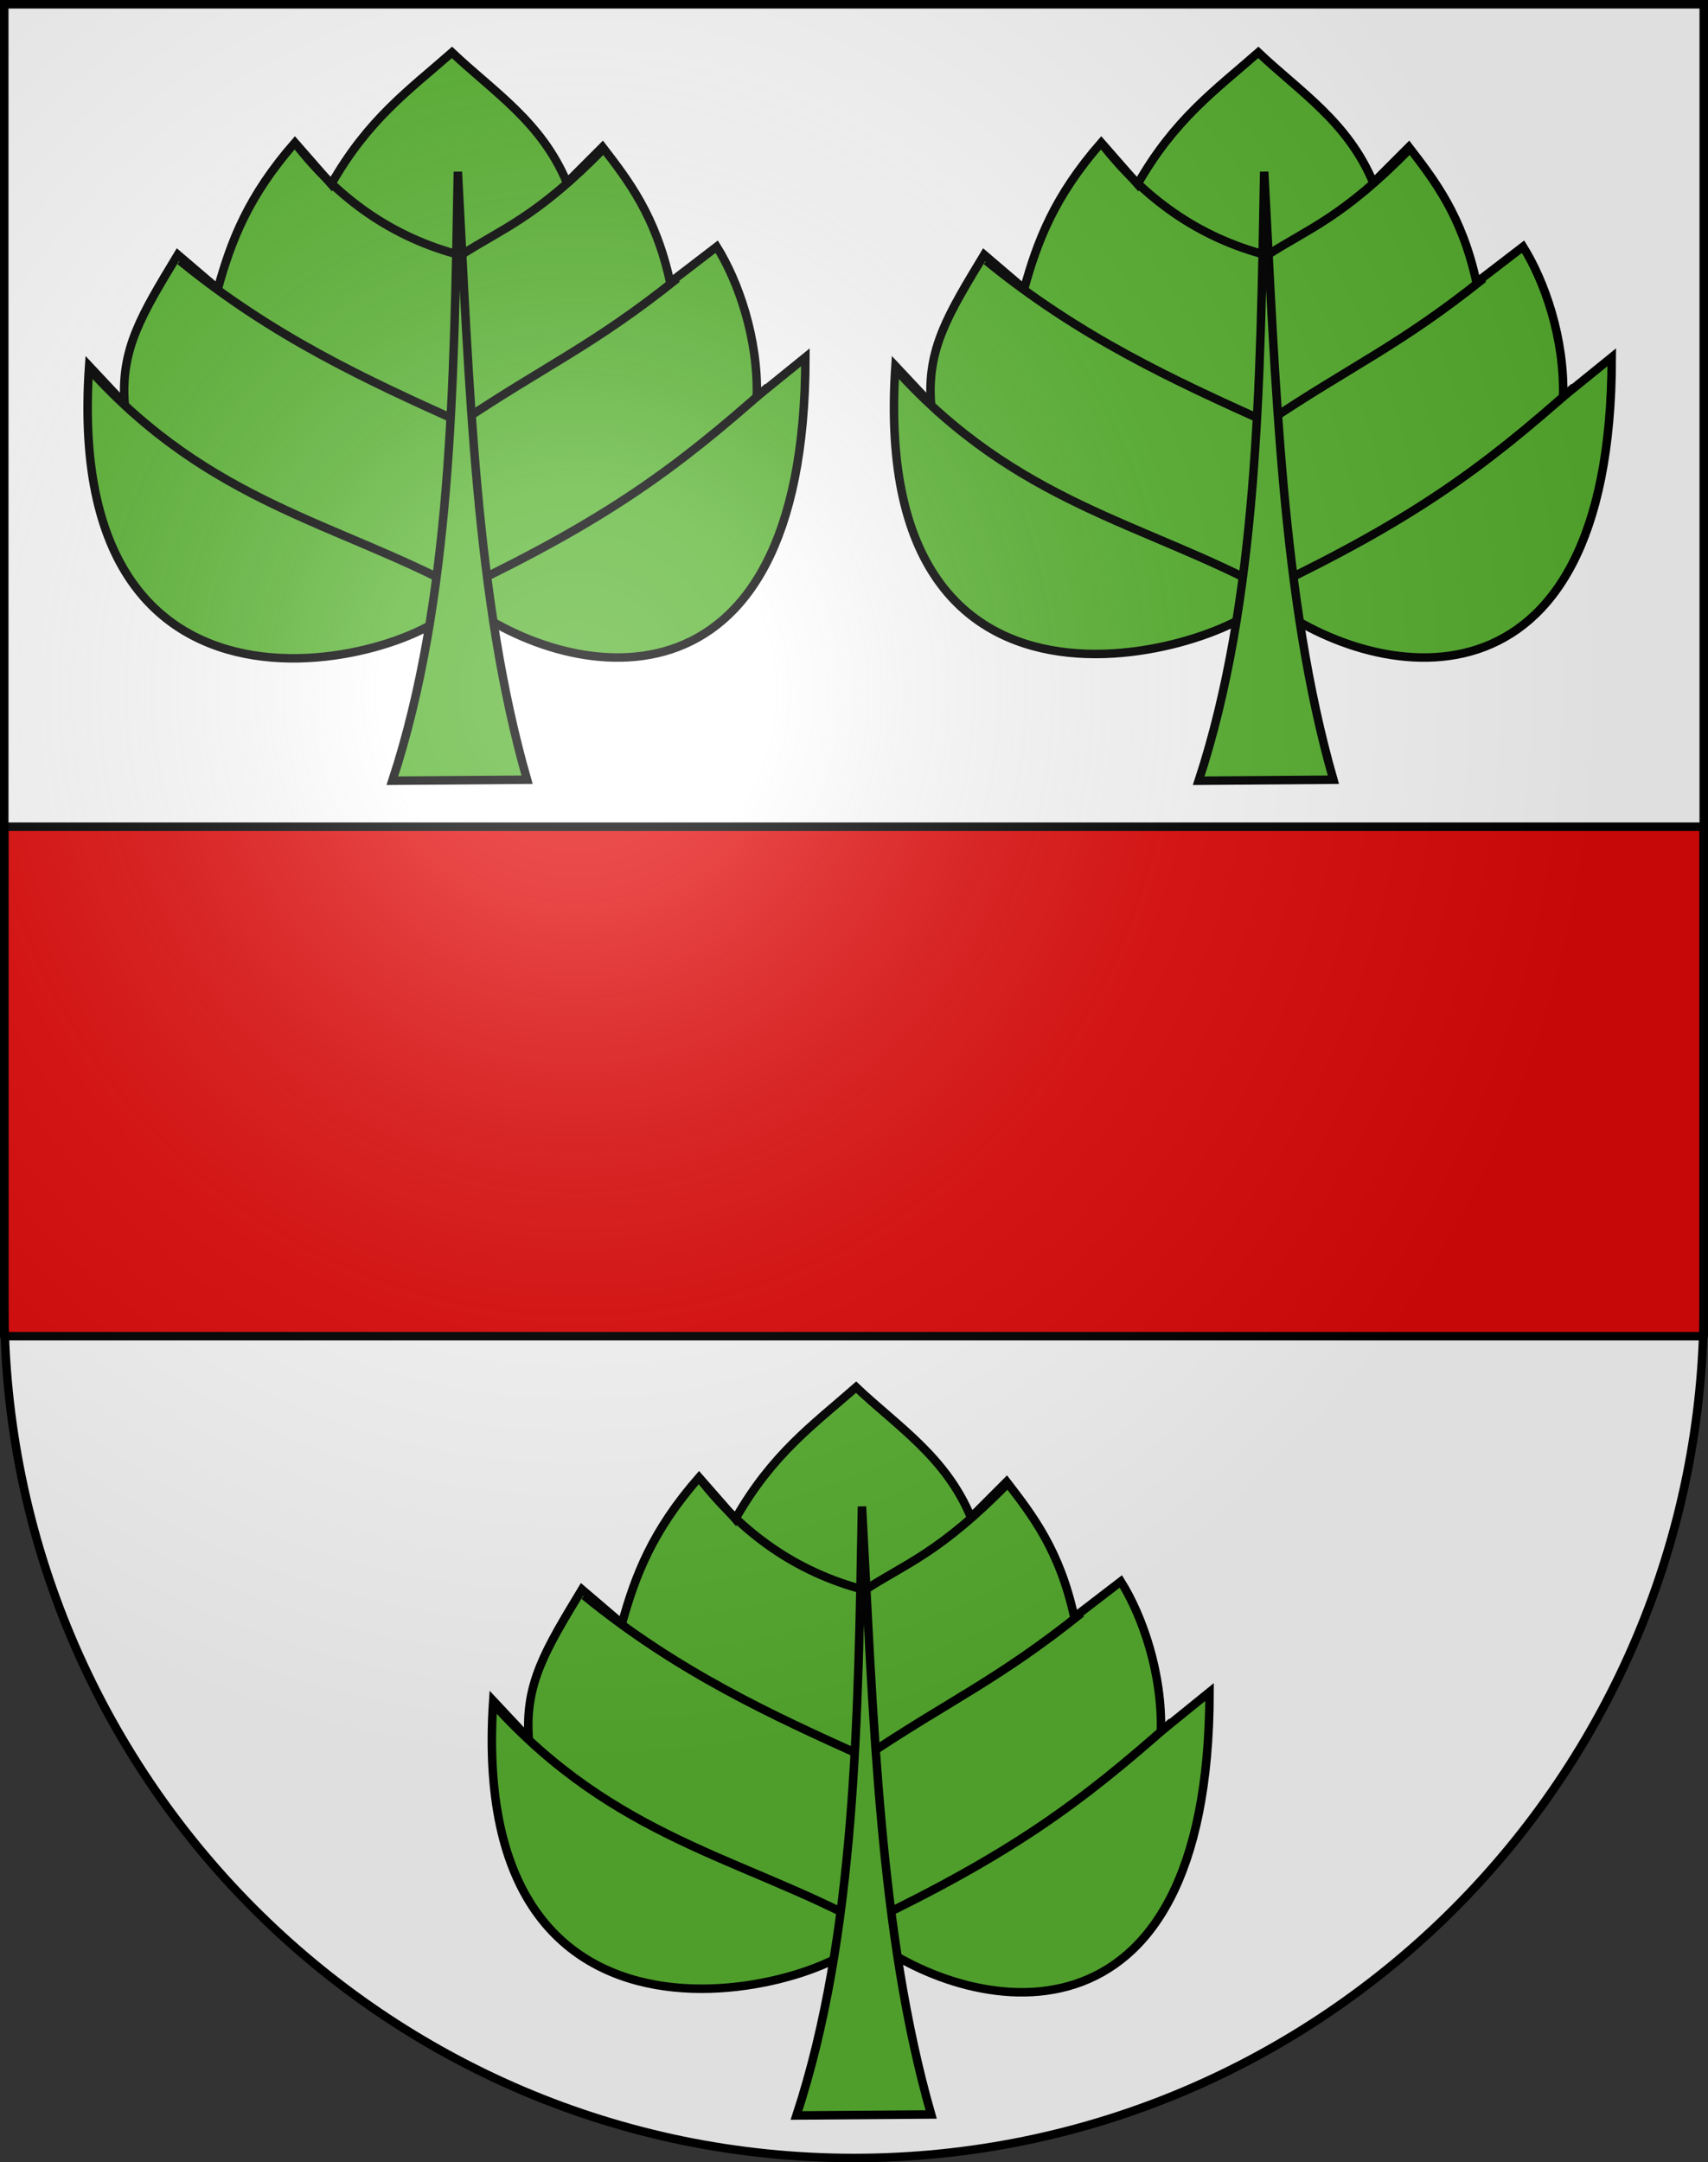 <?xml version="1.0" encoding="UTF-8" standalone="no"?>
<svg
   xmlns:dc="http://purl.org/dc/elements/1.1/"
   xmlns:cc="http://web.resource.org/cc/"
   xmlns:rdf="http://www.w3.org/1999/02/22-rdf-syntax-ns#"
   xmlns:svg="http://www.w3.org/2000/svg"
   xmlns="http://www.w3.org/2000/svg"
   xmlns:xlink="http://www.w3.org/1999/xlink"
   xmlns:sodipodi="http://sodipodi.sourceforge.net/DTD/sodipodi-0.dtd"
   xmlns:inkscape="http://www.inkscape.org/namespaces/inkscape"
   height="763"
   width="603"
   version="1.0"
   id="svg20"
   sodipodi:version="0.32"
   inkscape:version="0.44.1"
   sodipodi:docname="Kirchlindach-coat of arms.svg"
   sodipodi:docbase="F:\MIS DOCUMENTOS\Mis imágenes\Encyclopédie\Escudos de Suiza">
  <rect width="100%" height="100%" fill="#333333" stroke="none"/>
  <defs
     id="defs29">
    <linearGradient
       id="linearGradient2893">
      <stop
         style="stop-color:#ffffff;stop-opacity:0.314;"
         offset="0"
         id="stop2895" />
      <stop
         id="stop2897"
         offset="0.19"
         style="stop-color:#ffffff;stop-opacity:0.251;" />
      <stop
         style="stop-color:#6b6b6b;stop-opacity:0.125;"
         offset="0.6"
         id="stop2901" />
      <stop
         style="stop-color:#000000;stop-opacity:0.125;"
         offset="1"
         id="stop2899" />
    </linearGradient>
    <linearGradient
       id="linearGradient2955">
      <stop
         style="stop-color:white;stop-opacity:0;"
         offset="0"
         id="stop2965" />
      <stop
         style="stop-color:black;stop-opacity:0.646;"
         offset="1"
         id="stop2959" />
    </linearGradient>
    <radialGradient
       inkscape:collect="always"
       xlink:href="#linearGradient2893"
       id="radialGradient3236"
       gradientUnits="userSpaceOnUse"
       gradientTransform="matrix(1.215,1.531577e-24,1.464684e-23,1.267,-839.192,-490.489)"
       cx="858.042"
       cy="579.933"
       fx="858.042"
       fy="579.933"
       r="300" />
  </defs>
  <sodipodi:namedview
     inkscape:window-height="682"
     inkscape:window-width="1024"
     inkscape:pageshadow="2"
     inkscape:pageopacity="0.0"
     guidetolerance="10.0"
     gridtolerance="10.0"
     objecttolerance="10.0"
     borderopacity="1.0"
     bordercolor="#666666"
     pagecolor="#ffffff"
     id="base"
     inkscape:zoom="0.34154592"
     inkscape:cx="313.83313"
     inkscape:cy="274.31517"
     inkscape:window-x="-4"
     inkscape:window-y="-4"
     inkscape:current-layer="layer2"
     showgrid="true" />
  <desc
     id="desc22">Coat of Arms of Canton of Freiburg (Fribourg)</desc>
  <g
     inkscape:groupmode="layer"
     id="layer1"
     inkscape:label="Fond écu"
     sodipodi:insensitive="true">
    <path
       id="path1899"
       d="M 1.5,1.5 L 1.5,460.368 C 1.5,626.678 135.815,761.5 301.5,761.5 C 467.185,761.5 601.5,626.678 601.5,460.368 L 601.5,1.5 L 1.5,1.5 z "
       style="fill:white;fill-opacity:1" />
    <rect
       style="opacity:1;fill:#e20909;fill-opacity:1;fill-rule:evenodd;stroke:black;stroke-width:3;stroke-linecap:round;stroke-linejoin:round;stroke-miterlimit:4;stroke-dasharray:none;stroke-opacity:1"
       id="rect5512"
       width="600"
       height="179.766"
       x="1.5"
       y="291.734" />
  </g>
  <g
     inkscape:groupmode="layer"
     id="layer2"
     inkscape:label="Meubles">
    <g
       id="g5505"
       transform="translate(0,15)">
      <path
         sodipodi:nodetypes="ccccccccccccccc"
         id="path1939"
         d="M 302.243,474.5 C 287.174,487.732 272.729,497.961 259.619,520.989 L 246.788,506.341 C 230.285,525.208 224.227,541.051 219.571,557.944 L 205.452,545.887 C 192.685,567.025 185.224,579.061 186.683,598.548 L 174.132,585.161 C 164.19,733.119 310.608,679.576 304.306,667.063 C 341.452,696.949 426.891,713.737 427.023,582.079 L 409.849,595.984 C 410.386,575.504 403.377,555.324 395.703,543.054 L 379.273,555.659 C 374.15,532.078 364.448,519.647 355.387,507.882 L 342.809,520.46 C 333.886,499.008 316.868,488.35 302.243,474.5 z "
         style="fill:#5ab532;fill-opacity:1;fill-rule:evenodd;stroke:black;stroke-width:3;stroke-linecap:butt;stroke-linejoin:miter;stroke-miterlimit:4;stroke-dasharray:none;stroke-opacity:1" />
      <path
         sodipodi:nodetypes="ccc"
         id="path2828"
         d="M 174.526,586.64 C 217.015,633.531 261.607,640.445 305.325,663.981 C 356.992,639.219 381.198,621.475 413.721,592.61"
         style="fill:none;fill-opacity:0.75;fill-rule:evenodd;stroke:black;stroke-width:3;stroke-linecap:butt;stroke-linejoin:miter;stroke-miterlimit:4;stroke-dasharray:none;stroke-opacity:1" />
      <path
         style="fill:none;fill-opacity:0.75;fill-rule:evenodd;stroke:black;stroke-width:3;stroke-linecap:butt;stroke-linejoin:miter;stroke-miterlimit:4;stroke-dasharray:none;stroke-opacity:1"
         d="M 206.222,548.036 C 239.257,574.973 272.291,590.156 305.325,605.032 C 334.764,585.253 352.298,577.872 381.737,554.282"
         id="path3715"
         sodipodi:nodetypes="ccc" />
      <path
         sodipodi:nodetypes="ccc"
         id="path3717"
         d="M 247.06,506.808 C 261.983,525.898 280.841,539.741 305.325,546.082 C 319.684,536.764 331.767,532.996 355.886,508.349"
         style="fill:none;fill-opacity:0.75;fill-rule:evenodd;stroke:black;stroke-width:3;stroke-linecap:butt;stroke-linejoin:miter;stroke-miterlimit:4;stroke-dasharray:none;stroke-opacity:1" />
      <path
         sodipodi:nodetypes="cccc"
         id="path3719"
         d="M 304.314,516.607 C 302.969,591.48 302.107,667.812 281.19,731.5 L 328.745,731.143 C 310.472,667.426 308.401,591.673 304.314,516.607 z "
         style="fill:#5ab532;fill-opacity:1;fill-rule:evenodd;stroke:black;stroke-width:3;stroke-linecap:butt;stroke-linejoin:miter;stroke-miterlimit:4;stroke-dasharray:none;stroke-opacity:1" />
    </g>
    <g
       id="g6399"
       transform="translate(142,-456)">
      <path
         style="fill:#5ab532;fill-opacity:1;fill-rule:evenodd;stroke:black;stroke-width:3;stroke-linecap:butt;stroke-linejoin:miter;stroke-miterlimit:4;stroke-dasharray:none;stroke-opacity:1"
         d="M 302.243,474.5 C 287.174,487.732 272.729,497.961 259.619,520.989 L 246.788,506.341 C 230.285,525.208 224.227,541.051 219.571,557.944 L 205.452,545.887 C 192.685,567.025 185.224,579.061 186.683,598.548 L 174.132,585.161 C 164.096,733.119 303.524,679.576 304.306,667.063 C 341.452,696.949 426.891,713.737 427.023,582.079 L 409.849,595.984 C 410.386,575.504 403.377,555.324 395.703,543.054 L 379.273,555.659 C 374.15,532.078 364.448,519.647 355.387,507.882 L 342.809,520.46 C 333.886,499.008 316.868,488.35 302.243,474.5 z "
         id="path6401"
         sodipodi:nodetypes="ccccccccccccccc" />
      <path
         style="fill:none;fill-opacity:0.75;fill-rule:evenodd;stroke:black;stroke-width:3;stroke-linecap:butt;stroke-linejoin:miter;stroke-miterlimit:4;stroke-dasharray:none;stroke-opacity:1"
         d="M 174.526,586.64 C 217.015,633.531 261.607,640.445 305.325,663.981 C 356.992,639.219 381.198,621.475 413.721,592.61"
         id="path6403"
         sodipodi:nodetypes="ccc" />
      <path
         sodipodi:nodetypes="ccc"
         id="path6405"
         d="M 206.222,548.036 C 239.257,574.973 272.291,590.156 305.325,605.032 C 334.764,585.253 352.298,577.872 381.737,554.282"
         style="fill:none;fill-opacity:0.75;fill-rule:evenodd;stroke:black;stroke-width:3;stroke-linecap:butt;stroke-linejoin:miter;stroke-miterlimit:4;stroke-dasharray:none;stroke-opacity:1" />
      <path
         style="fill:none;fill-opacity:0.75;fill-rule:evenodd;stroke:black;stroke-width:3;stroke-linecap:butt;stroke-linejoin:miter;stroke-miterlimit:4;stroke-dasharray:none;stroke-opacity:1"
         d="M 247.06,506.808 C 261.983,525.898 280.841,539.741 305.325,546.082 C 319.684,536.764 331.767,532.996 355.886,508.349"
         id="path6407"
         sodipodi:nodetypes="ccc" />
      <path
         style="fill:#5ab532;fill-opacity:1;fill-rule:evenodd;stroke:black;stroke-width:3;stroke-linecap:butt;stroke-linejoin:miter;stroke-miterlimit:4;stroke-dasharray:none;stroke-opacity:1"
         d="M 304.314,516.607 C 302.969,591.48 302.107,667.812 281.19,731.5 L 328.745,731.143 C 310.472,667.426 308.401,591.673 304.314,516.607 z "
         id="path6409"
         sodipodi:nodetypes="cccc" />
    </g>
    <g
       id="g6439">
      <path
         sodipodi:nodetypes="ccccccccccccccc"
         id="path6413"
         d="M 159.574,18.5 C 144.504,31.732 130.06,41.961 116.949,64.989 L 104.119,50.341 C 87.616,69.208 81.557,85.051 76.901,101.944 L 62.782,89.887 C 50.016,111.025 42.554,123.061 44.013,142.548 L 31.463,129.161 C 21.251,277.132 161.936,227.317 161.636,211.063 C 198.782,240.949 284.221,257.737 284.353,126.079 L 267.179,139.984 C 267.716,119.504 260.707,99.324 253.034,87.054 L 236.603,99.659 C 231.481,76.078 221.779,63.647 212.717,51.882 L 200.139,64.46 C 191.216,43.008 174.198,32.35 159.574,18.5 z "
         style="fill:#5ab532;fill-opacity:1;fill-rule:evenodd;stroke:black;stroke-width:3;stroke-linecap:butt;stroke-linejoin:miter;stroke-miterlimit:4;stroke-dasharray:none;stroke-opacity:1" />
      <path
         sodipodi:nodetypes="ccc"
         id="path6415"
         d="M 31.856,130.64 C 74.345,177.531 118.938,184.445 162.656,207.981 C 214.322,183.219 238.529,165.475 271.052,136.61"
         style="fill:none;fill-opacity:0.75;fill-rule:evenodd;stroke:black;stroke-width:3;stroke-linecap:butt;stroke-linejoin:miter;stroke-miterlimit:4;stroke-dasharray:none;stroke-opacity:1" />
      <path
         style="fill:none;fill-opacity:0.75;fill-rule:evenodd;stroke:black;stroke-width:3;stroke-linecap:butt;stroke-linejoin:miter;stroke-miterlimit:4;stroke-dasharray:none;stroke-opacity:1"
         d="M 63.553,92.036 C 96.587,118.973 129.621,134.156 162.656,149.032 C 192.094,129.253 209.629,121.872 239.067,98.282"
         id="path6417"
         sodipodi:nodetypes="ccc" />
      <path
         sodipodi:nodetypes="ccc"
         id="path6419"
         d="M 104.39,50.808 C 119.313,69.898 138.171,83.741 162.656,90.082 C 177.014,80.764 189.097,76.996 213.216,52.349"
         style="fill:none;fill-opacity:0.75;fill-rule:evenodd;stroke:black;stroke-width:3;stroke-linecap:butt;stroke-linejoin:miter;stroke-miterlimit:4;stroke-dasharray:none;stroke-opacity:1" />
      <path
         sodipodi:nodetypes="cccc"
         id="path6421"
         d="M 161.644,60.607 C 160.3,135.48 159.438,211.812 138.52,275.5 L 186.075,275.143 C 167.802,211.426 165.731,135.673 161.644,60.607 z "
         style="fill:#5ab532;fill-opacity:1;fill-rule:evenodd;stroke:black;stroke-width:3;stroke-linecap:butt;stroke-linejoin:miter;stroke-miterlimit:4;stroke-dasharray:none;stroke-opacity:1" />
    </g>
  </g>
  <g
     inkscape:groupmode="layer"
     id="layer3"
     inkscape:label="Reflet final"
     style="display:inline"
     sodipodi:insensitive="true">
    <path
       style="fill:url(#radialGradient3236);fill-opacity:1"
       d="M 1.5,1.5 L 1.5,460.368 C 1.5,626.679 135.815,761.5 301.5,761.5 C 467.185,761.5 601.5,626.679 601.5,460.368 L 601.5,1.5 L 1.5,1.5 z "
       id="path2346" />
  </g>
  <g
     inkscape:groupmode="layer"
     id="layer4"
     inkscape:label="Contour final"
     style="display:inline"
     sodipodi:insensitive="true">
    <path
       style="fill:none;fill-opacity:1;stroke:#000000;stroke-width:3;stroke-miterlimit:4;stroke-dasharray:none;stroke-opacity:1"
       d="M 1.5,1.5 L 1.5,460.368 C 1.5,626.679 135.815,761.5 301.5,761.5 C 467.185,761.5 601.5,626.679 601.5,460.368 L 601.5,1.5 L 1.5,1.5 z "
       id="path3239" />
  </g>
</svg>
